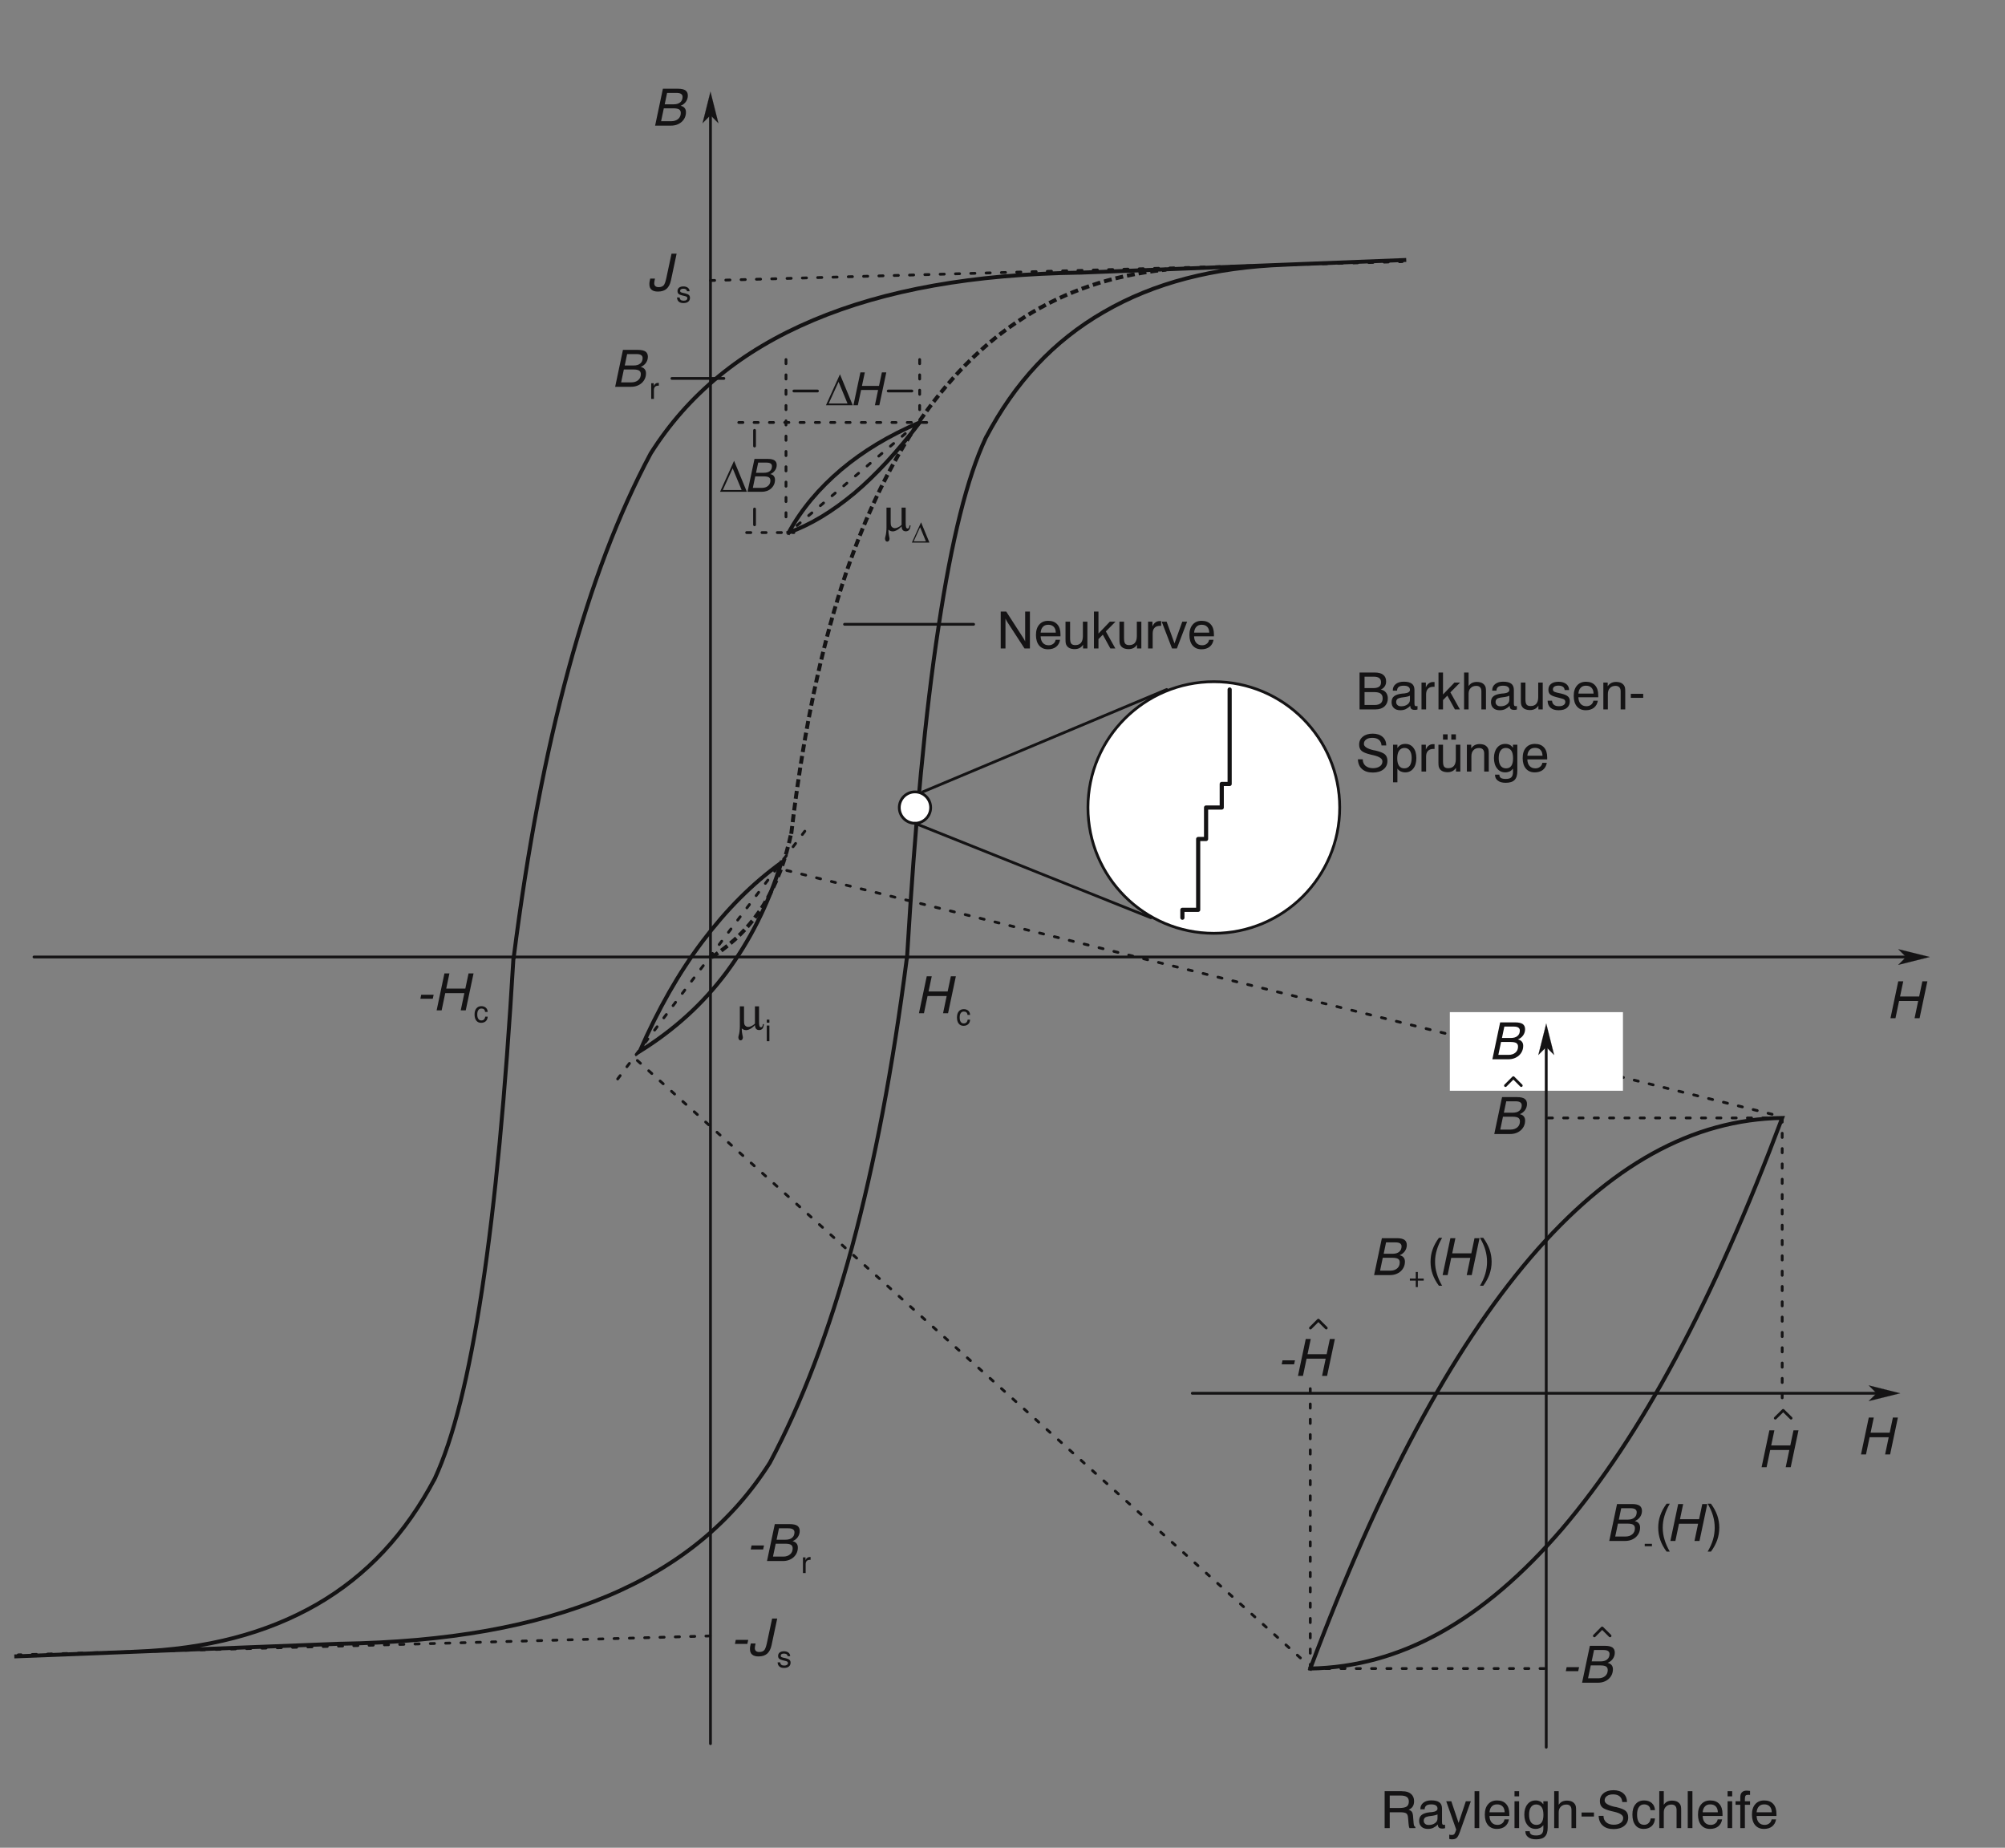 <?xml version="1.0" encoding="UTF-8"?>
<svg xmlns="http://www.w3.org/2000/svg" xmlns:xlink="http://www.w3.org/1999/xlink" width="382" height="352" viewBox="0 0 382 352">
<rect x="0" y="0" width="382" height="352" fill="#808080" stroke="none"/>
<defs>
<g>
<g id="glyph-0-0">
</g>
<g id="glyph-0-1">
<path d="M 1.719 -3.297 L 1.719 -0.844 L 3.672 -0.844 C 4.172 -0.844 4.531 -0.953 4.797 -1.172 C 5.047 -1.375 5.172 -1.703 5.172 -2.109 C 5.172 -2.516 5.047 -2.812 4.781 -3.016 C 4.531 -3.203 4.125 -3.297 3.578 -3.297 Z M 1.719 -6.234 L 1.719 -4.062 L 3.422 -4.062 C 3.906 -4.062 4.281 -4.156 4.516 -4.344 C 4.75 -4.516 4.859 -4.797 4.859 -5.172 C 4.859 -5.531 4.75 -5.797 4.516 -5.969 C 4.297 -6.141 3.953 -6.234 3.484 -6.234 Z M 0.766 -7.031 L 3.625 -7.031 C 4.359 -7.031 4.906 -6.891 5.266 -6.594 C 5.641 -6.312 5.828 -5.891 5.828 -5.328 C 5.828 -4.953 5.734 -4.641 5.562 -4.391 C 5.391 -4.125 5.141 -3.922 4.812 -3.781 C 5.234 -3.703 5.562 -3.516 5.797 -3.219 C 6.031 -2.922 6.156 -2.547 6.156 -2.094 C 6.156 -1.469 5.938 -0.953 5.516 -0.562 C 5.094 -0.188 4.516 0 3.781 0 L 0.766 0 Z M 0.766 -7.031 "/>
</g>
<g id="glyph-0-2">
<path d="M 3.859 -2.609 C 3.609 -2.484 3.188 -2.375 2.625 -2.312 C 2.422 -2.281 2.266 -2.266 2.172 -2.25 C 1.828 -2.188 1.594 -2.094 1.453 -1.969 C 1.312 -1.828 1.234 -1.641 1.234 -1.391 C 1.234 -1.141 1.328 -0.953 1.5 -0.812 C 1.656 -0.656 1.891 -0.594 2.203 -0.594 C 2.672 -0.594 3.078 -0.719 3.391 -0.953 C 3.703 -1.172 3.859 -1.469 3.859 -1.844 Z M 4.719 -3.703 L 4.719 -1.141 C 4.719 -0.922 4.75 -0.781 4.797 -0.719 C 4.859 -0.641 4.938 -0.609 5.078 -0.609 C 5.109 -0.609 5.141 -0.609 5.172 -0.625 C 5.203 -0.625 5.25 -0.641 5.297 -0.641 L 5.297 0.016 C 5.188 0.047 5.094 0.078 5.031 0.078 C 4.938 0.094 4.859 0.094 4.797 0.094 C 4.484 0.094 4.266 0.031 4.125 -0.094 C 3.984 -0.219 3.922 -0.422 3.922 -0.688 C 3.656 -0.406 3.359 -0.203 3.047 -0.047 C 2.734 0.094 2.406 0.156 2.047 0.156 C 1.516 0.156 1.109 0.031 0.812 -0.25 C 0.516 -0.516 0.359 -0.891 0.359 -1.375 C 0.359 -1.875 0.516 -2.25 0.828 -2.5 C 1.156 -2.766 1.672 -2.938 2.406 -3.016 C 2.5 -3.016 2.641 -3.031 2.812 -3.047 C 3.5 -3.125 3.859 -3.344 3.859 -3.719 C 3.859 -3.984 3.75 -4.188 3.547 -4.312 C 3.359 -4.453 3.047 -4.516 2.656 -4.516 C 2.234 -4.516 1.922 -4.438 1.719 -4.281 C 1.516 -4.109 1.406 -3.891 1.406 -3.578 L 0.594 -3.578 L 0.594 -3.625 C 0.594 -4.141 0.781 -4.531 1.156 -4.828 C 1.531 -5.125 2.031 -5.281 2.672 -5.281 C 3.375 -5.281 3.891 -5.156 4.234 -4.891 C 4.562 -4.641 4.719 -4.234 4.719 -3.703 Z M 4.719 -3.703 "/>
</g>
<g id="glyph-0-3">
<path d="M 3.141 -5.219 L 3.141 -4.297 C 3.109 -4.297 3.094 -4.312 3.062 -4.312 C 3.031 -4.312 2.984 -4.312 2.938 -4.312 C 2.484 -4.312 2.125 -4.188 1.891 -3.938 C 1.641 -3.688 1.531 -3.312 1.531 -2.844 L 1.531 0 L 0.656 0 L 0.656 -5.109 L 1.484 -5.109 L 1.484 -4.188 C 1.625 -4.516 1.797 -4.781 2.047 -4.953 C 2.281 -5.141 2.562 -5.219 2.875 -5.219 C 2.906 -5.219 2.953 -5.219 3 -5.219 C 3.047 -5.219 3.094 -5.219 3.141 -5.219 Z M 3.141 -5.219 "/>
</g>
<g id="glyph-0-4">
<path d="M 0.641 -7.031 L 1.5 -7.031 L 1.5 -2.844 L 3.672 -5.109 L 4.75 -5.109 L 2.906 -3.25 L 4.719 0 L 3.766 0 L 2.328 -2.625 L 1.5 -1.781 L 1.5 0 L 0.641 0 Z M 0.641 -7.031 "/>
</g>
<g id="glyph-0-5">
<path d="M 0.641 -7.031 L 1.5 -7.031 L 1.5 -4.438 C 1.656 -4.688 1.875 -4.891 2.125 -5.031 C 2.391 -5.156 2.688 -5.234 3.047 -5.234 C 3.422 -5.234 3.734 -5.172 4 -5.062 C 4.25 -4.938 4.453 -4.766 4.594 -4.547 C 4.672 -4.422 4.734 -4.281 4.766 -4.125 C 4.797 -3.953 4.812 -3.719 4.812 -3.422 L 4.812 0 L 3.938 0 L 3.938 -3.438 C 3.938 -3.781 3.859 -4.047 3.688 -4.219 C 3.531 -4.391 3.281 -4.484 2.969 -4.484 C 2.516 -4.484 2.156 -4.344 1.906 -4.078 C 1.641 -3.828 1.5 -3.469 1.5 -3.016 L 1.5 0 L 0.641 0 Z M 0.641 -7.031 "/>
</g>
<g id="glyph-0-6">
<path d="M 0.625 -5.109 L 1.5 -5.109 L 1.5 -1.984 C 1.5 -1.469 1.562 -1.109 1.719 -0.922 C 1.875 -0.734 2.125 -0.641 2.484 -0.641 C 2.969 -0.641 3.312 -0.781 3.562 -1.062 C 3.812 -1.359 3.938 -1.781 3.938 -2.359 L 3.938 -5.109 L 4.797 -5.109 L 4.797 0 L 3.969 0 L 3.969 -0.719 C 3.812 -0.453 3.594 -0.25 3.328 -0.094 C 3.047 0.047 2.734 0.125 2.391 0.125 C 2.016 0.125 1.703 0.062 1.438 -0.047 C 1.172 -0.172 0.969 -0.344 0.844 -0.562 C 0.766 -0.688 0.703 -0.828 0.672 -1 C 0.641 -1.156 0.625 -1.422 0.625 -1.797 Z M 0.625 -5.109 "/>
</g>
<g id="glyph-0-7">
<path d="M 4.391 -3.688 L 3.547 -3.688 C 3.531 -3.953 3.422 -4.156 3.219 -4.312 C 3.016 -4.453 2.734 -4.531 2.391 -4.531 C 2.031 -4.531 1.766 -4.469 1.578 -4.344 C 1.406 -4.234 1.312 -4.047 1.312 -3.812 C 1.312 -3.656 1.359 -3.531 1.469 -3.438 C 1.578 -3.344 1.797 -3.266 2.125 -3.188 L 2.969 -3 C 3.562 -2.844 3.969 -2.672 4.188 -2.453 C 4.422 -2.25 4.531 -1.953 4.531 -1.562 C 4.531 -1.016 4.344 -0.594 3.984 -0.297 C 3.609 0.016 3.078 0.156 2.391 0.156 C 1.719 0.156 1.219 0 0.859 -0.312 C 0.5 -0.625 0.312 -1.078 0.297 -1.656 L 1.141 -1.656 C 1.172 -1.312 1.297 -1.047 1.516 -0.875 C 1.734 -0.688 2.047 -0.609 2.453 -0.609 C 2.828 -0.609 3.125 -0.672 3.344 -0.828 C 3.562 -0.969 3.672 -1.172 3.672 -1.422 C 3.672 -1.609 3.609 -1.75 3.516 -1.844 C 3.406 -1.938 3.203 -2.031 2.875 -2.109 L 1.906 -2.359 C 1.359 -2.5 0.984 -2.672 0.766 -2.875 C 0.547 -3.078 0.453 -3.375 0.453 -3.75 C 0.453 -4.219 0.609 -4.594 0.953 -4.859 C 1.297 -5.141 1.781 -5.266 2.391 -5.266 C 3 -5.266 3.484 -5.125 3.844 -4.844 C 4.203 -4.562 4.391 -4.172 4.391 -3.703 Z M 4.391 -3.688 "/>
</g>
<g id="glyph-0-8">
<path d="M 5.094 -2.312 L 1.312 -2.312 C 1.328 -1.781 1.469 -1.359 1.734 -1.062 C 2 -0.766 2.359 -0.609 2.844 -0.609 C 3.188 -0.609 3.484 -0.703 3.719 -0.891 C 3.953 -1.062 4.109 -1.312 4.172 -1.656 L 5.016 -1.656 C 4.922 -1.078 4.672 -0.641 4.266 -0.312 C 3.859 0 3.344 0.156 2.719 0.156 C 2 0.156 1.453 -0.078 1.031 -0.562 C 0.625 -1.047 0.422 -1.719 0.422 -2.562 C 0.422 -3.406 0.625 -4.062 1.047 -4.547 C 1.469 -5.031 2.031 -5.266 2.75 -5.266 C 3.5 -5.266 4.078 -5.047 4.484 -4.594 C 4.891 -4.156 5.094 -3.516 5.094 -2.688 C 5.094 -2.594 5.094 -2.516 5.094 -2.453 C 5.094 -2.406 5.094 -2.359 5.094 -2.312 Z M 4.203 -3.016 C 4.188 -3.5 4.062 -3.875 3.812 -4.125 C 3.562 -4.391 3.219 -4.516 2.766 -4.516 C 2.328 -4.516 1.984 -4.391 1.75 -4.125 C 1.5 -3.875 1.359 -3.5 1.312 -3.016 Z M 4.203 -3.016 "/>
</g>
<g id="glyph-0-9">
<path d="M 4.812 -3.078 L 4.812 0 L 3.938 0 L 3.938 -3.438 C 3.938 -3.781 3.859 -4.031 3.688 -4.219 C 3.516 -4.391 3.281 -4.484 2.969 -4.484 C 2.5 -4.484 2.141 -4.344 1.891 -4.062 C 1.625 -3.797 1.5 -3.406 1.5 -2.906 L 1.5 0 L 0.641 0 L 0.641 -5.109 L 1.469 -5.109 L 1.469 -4.406 C 1.656 -4.688 1.875 -4.891 2.141 -5.031 C 2.391 -5.156 2.703 -5.234 3.047 -5.234 C 3.422 -5.234 3.734 -5.172 4 -5.062 C 4.25 -4.938 4.453 -4.766 4.594 -4.547 C 4.672 -4.422 4.734 -4.281 4.766 -4.125 C 4.797 -3.953 4.812 -3.719 4.812 -3.422 Z M 4.812 -3.078 "/>
</g>
<g id="glyph-0-10">
<path d="M 0.453 -2.969 L 2.812 -2.969 L 2.812 -2.203 L 0.453 -2.203 Z M 0.453 -2.969 "/>
</g>
<g id="glyph-0-11">
<path d="M 5.859 -4.969 L 4.953 -4.969 C 4.922 -5.422 4.766 -5.781 4.453 -6.047 C 4.156 -6.297 3.734 -6.422 3.219 -6.422 C 2.719 -6.422 2.312 -6.328 2.031 -6.109 C 1.734 -5.906 1.594 -5.625 1.594 -5.266 C 1.594 -4.75 2.219 -4.344 3.453 -4.062 C 3.609 -4.031 3.734 -4.016 3.812 -4 C 4.719 -3.781 5.328 -3.531 5.625 -3.25 C 5.922 -2.969 6.078 -2.562 6.078 -2.031 C 6.078 -1.359 5.828 -0.812 5.328 -0.422 C 4.828 -0.016 4.156 0.188 3.297 0.188 C 2.422 0.188 1.734 -0.031 1.25 -0.469 C 0.75 -0.891 0.484 -1.516 0.453 -2.328 L 1.375 -2.328 C 1.375 -1.812 1.562 -1.391 1.906 -1.094 C 2.266 -0.797 2.734 -0.641 3.328 -0.641 C 3.875 -0.641 4.312 -0.766 4.641 -1 C 4.969 -1.234 5.125 -1.547 5.125 -1.938 C 5.125 -2.469 4.531 -2.859 3.344 -3.125 C 3.141 -3.172 2.984 -3.203 2.875 -3.234 C 2.031 -3.438 1.453 -3.672 1.141 -3.953 C 0.828 -4.234 0.688 -4.625 0.688 -5.141 C 0.688 -5.766 0.922 -6.266 1.391 -6.641 C 1.859 -7.031 2.484 -7.219 3.281 -7.219 C 4.062 -7.219 4.703 -7.016 5.156 -6.609 C 5.609 -6.219 5.844 -5.672 5.859 -4.969 Z M 5.859 -4.969 "/>
</g>
<g id="glyph-0-12">
<path d="M 1.469 -0.547 L 1.469 2.047 L 0.641 2.047 L 0.641 -5.109 L 1.469 -5.109 L 1.469 -4.484 C 1.656 -4.75 1.875 -4.953 2.109 -5.078 C 2.344 -5.203 2.641 -5.266 2.969 -5.266 C 3.609 -5.266 4.125 -5.031 4.5 -4.547 C 4.891 -4.062 5.078 -3.406 5.078 -2.578 C 5.078 -1.734 4.891 -1.062 4.5 -0.578 C 4.125 -0.094 3.609 0.156 2.969 0.156 C 2.656 0.156 2.359 0.094 2.109 -0.016 C 1.859 -0.141 1.641 -0.312 1.469 -0.547 Z M 2.844 -4.5 C 2.391 -4.5 2.047 -4.328 1.797 -3.984 C 1.562 -3.656 1.438 -3.156 1.438 -2.516 C 1.438 -1.906 1.547 -1.422 1.781 -1.094 C 2.016 -0.766 2.344 -0.609 2.781 -0.609 C 3.234 -0.609 3.578 -0.781 3.828 -1.125 C 4.062 -1.469 4.188 -1.984 4.188 -2.625 C 4.188 -3.203 4.062 -3.656 3.828 -4 C 3.578 -4.328 3.25 -4.5 2.844 -4.5 Z M 2.844 -4.5 "/>
</g>
<g id="glyph-0-13">
<path d="M 0.625 -5.109 L 1.5 -5.109 L 1.5 -1.984 C 1.5 -1.469 1.562 -1.109 1.719 -0.922 C 1.875 -0.734 2.125 -0.641 2.484 -0.641 C 2.969 -0.641 3.312 -0.781 3.562 -1.062 C 3.812 -1.359 3.938 -1.781 3.938 -2.359 L 3.938 -5.109 L 4.797 -5.109 L 4.797 0 L 3.969 0 L 3.969 -0.719 C 3.812 -0.453 3.594 -0.25 3.328 -0.094 C 3.047 0.047 2.734 0.125 2.391 0.125 C 2.016 0.125 1.703 0.062 1.438 -0.047 C 1.172 -0.172 0.969 -0.344 0.844 -0.562 C 0.766 -0.688 0.703 -0.828 0.672 -1 C 0.641 -1.156 0.625 -1.422 0.625 -1.797 Z M 3.078 -7.094 L 3.953 -7.094 L 3.953 -6.078 L 3.078 -6.078 Z M 1.5 -7.094 L 2.375 -7.094 L 2.375 -6.078 L 1.5 -6.078 Z M 1.5 -7.094 "/>
</g>
<g id="glyph-0-14">
<path d="M 4 -4.531 L 4 -5.109 L 4.828 -5.109 L 4.828 -0.109 C 4.828 0.688 4.656 1.266 4.297 1.609 C 3.953 1.969 3.375 2.141 2.609 2.141 C 1.984 2.141 1.484 2.016 1.125 1.734 C 0.766 1.469 0.578 1.109 0.578 0.641 L 0.578 0.594 L 1.406 0.594 L 1.406 0.609 C 1.406 0.891 1.5 1.078 1.703 1.219 C 1.906 1.344 2.219 1.406 2.625 1.406 C 3.109 1.406 3.453 1.312 3.672 1.109 C 3.891 0.906 4 0.562 4 0.078 L 4 -0.547 C 3.812 -0.312 3.594 -0.125 3.359 -0.016 C 3.109 0.094 2.844 0.156 2.531 0.156 C 1.875 0.156 1.359 -0.094 0.969 -0.594 C 0.578 -1.078 0.375 -1.75 0.375 -2.578 C 0.375 -3.391 0.578 -4.047 0.969 -4.531 C 1.359 -5.031 1.891 -5.266 2.547 -5.266 C 2.859 -5.266 3.125 -5.203 3.359 -5.094 C 3.594 -4.984 3.797 -4.797 4 -4.531 Z M 2.625 -4.5 C 2.203 -4.5 1.875 -4.328 1.641 -4 C 1.391 -3.656 1.281 -3.188 1.281 -2.562 C 1.281 -1.922 1.406 -1.438 1.641 -1.109 C 1.875 -0.781 2.234 -0.609 2.688 -0.609 C 3.125 -0.609 3.469 -0.766 3.688 -1.094 C 3.906 -1.406 4.016 -1.891 4.016 -2.516 C 4.016 -3.172 3.906 -3.656 3.672 -4 C 3.422 -4.328 3.078 -4.5 2.625 -4.5 Z M 2.625 -4.5 "/>
</g>
<g id="glyph-0-15">
<path d="M 0.75 -7.031 L 1.797 -7.031 L 5.094 -1.922 C 5.172 -1.797 5.234 -1.688 5.281 -1.594 C 5.328 -1.5 5.375 -1.406 5.406 -1.328 L 5.406 -7.031 L 6.312 -7.031 L 6.312 0 L 5.281 0 L 1.922 -5.172 C 1.875 -5.25 1.828 -5.328 1.797 -5.406 C 1.75 -5.5 1.703 -5.594 1.656 -5.703 L 1.656 0 L 0.75 0 Z M 0.75 -7.031 "/>
</g>
<g id="glyph-0-16">
<path d="M 0.016 -5.109 L 0.953 -5.109 L 2.453 -0.969 L 3.938 -5.109 L 4.859 -5.109 L 2.906 0 L 1.984 0 Z M 0.016 -5.109 "/>
</g>
<g id="glyph-0-17">
<path d="M 2.547 -7.094 L 3.156 -7.094 C 2.703 -6.312 2.375 -5.562 2.156 -4.812 C 1.922 -4.062 1.812 -3.297 1.812 -2.531 C 1.812 -1.766 1.922 -1 2.156 -0.25 C 2.375 0.5 2.703 1.25 3.156 2.031 L 2.547 2.031 C 2 1.297 1.594 0.547 1.344 -0.188 C 1.078 -0.922 0.953 -1.703 0.953 -2.531 C 0.953 -3.359 1.078 -4.141 1.344 -4.875 C 1.594 -5.609 2 -6.359 2.547 -7.094 Z M 2.547 -7.094 "/>
</g>
<g id="glyph-0-18">
<path d="M 0.094 2.031 C 0.547 1.25 0.891 0.5 1.109 -0.25 C 1.328 -1 1.438 -1.766 1.438 -2.531 C 1.438 -3.297 1.328 -4.062 1.109 -4.812 C 0.891 -5.562 0.547 -6.312 0.094 -7.094 L 0.719 -7.094 C 1.266 -6.359 1.656 -5.609 1.922 -4.875 C 2.172 -4.141 2.312 -3.359 2.312 -2.531 C 2.312 -1.703 2.172 -0.922 1.922 -0.188 C 1.656 0.547 1.266 1.297 0.719 2.031 Z M 0.094 2.031 "/>
</g>
<g id="glyph-0-19">
<path d="M 1.797 -6.203 L 1.797 -3.828 L 3.625 -3.828 C 4.281 -3.828 4.75 -3.922 5.031 -4.109 C 5.297 -4.297 5.438 -4.625 5.438 -5.062 C 5.438 -5.453 5.312 -5.75 5.062 -5.922 C 4.797 -6.109 4.391 -6.203 3.828 -6.203 Z M 0.828 -7.031 L 3.797 -7.031 C 3.891 -7.031 3.984 -7.031 4.078 -7.031 C 4.172 -7.016 4.219 -7.016 4.234 -7.016 C 4.922 -7.016 5.453 -6.859 5.844 -6.516 C 6.234 -6.188 6.438 -5.719 6.438 -5.141 C 6.438 -4.734 6.359 -4.391 6.188 -4.125 C 6.016 -3.859 5.75 -3.641 5.391 -3.484 C 5.688 -3.406 5.891 -3.266 6.016 -3.094 C 6.141 -2.922 6.219 -2.625 6.25 -2.172 L 6.344 -1.016 C 6.359 -0.781 6.391 -0.594 6.438 -0.469 C 6.5 -0.344 6.578 -0.266 6.688 -0.203 L 6.688 0 L 5.562 0 C 5.469 -0.156 5.406 -0.469 5.375 -0.938 L 5.375 -0.969 L 5.297 -1.891 C 5.266 -2.359 5.156 -2.672 4.953 -2.797 C 4.766 -2.938 4.359 -3.016 3.734 -3.016 L 1.797 -3.016 L 1.797 0 L 0.828 0 Z M 0.828 -7.031 "/>
</g>
<g id="glyph-0-20">
<path d="M 0.094 -5.109 L 1.062 -5.109 L 2.453 -0.984 L 3.828 -5.109 L 4.781 -5.109 L 2.672 0.797 C 2.469 1.359 2.266 1.719 2.062 1.891 C 1.859 2.062 1.562 2.141 1.172 2.141 C 1.094 2.141 1 2.141 0.922 2.125 C 0.844 2.109 0.766 2.094 0.672 2.062 L 0.672 1.234 C 0.75 1.266 0.828 1.297 0.906 1.297 C 0.984 1.312 1.062 1.312 1.172 1.312 C 1.328 1.312 1.453 1.281 1.547 1.219 C 1.641 1.156 1.719 1.047 1.781 0.891 L 2 0.297 Z M 0.094 -5.109 "/>
</g>
<g id="glyph-0-21">
<path d="M 0.641 -7.031 L 1.531 -7.031 L 1.531 0 L 0.641 0 Z M 0.641 -7.031 "/>
</g>
<g id="glyph-0-22">
<path d="M 0.656 -5.109 L 1.531 -5.109 L 1.531 0 L 0.656 0 Z M 0.656 -7.031 L 1.531 -7.031 L 1.531 -6.047 L 0.656 -6.047 Z M 0.656 -7.031 "/>
</g>
<g id="glyph-0-23">
<path d="M 4.672 -3.422 L 3.812 -3.422 C 3.797 -3.766 3.672 -4.031 3.469 -4.219 C 3.25 -4.406 2.969 -4.516 2.609 -4.516 C 2.172 -4.516 1.844 -4.344 1.609 -4 C 1.375 -3.672 1.266 -3.188 1.266 -2.578 C 1.266 -1.938 1.375 -1.453 1.594 -1.125 C 1.828 -0.781 2.156 -0.625 2.609 -0.625 C 2.953 -0.625 3.234 -0.734 3.453 -0.953 C 3.672 -1.156 3.797 -1.453 3.859 -1.844 L 4.672 -1.844 C 4.641 -1.219 4.422 -0.719 4.047 -0.375 C 3.656 -0.016 3.156 0.156 2.516 0.156 C 1.844 0.156 1.312 -0.078 0.938 -0.562 C 0.562 -1.047 0.375 -1.719 0.375 -2.578 C 0.375 -3.406 0.562 -4.062 0.969 -4.547 C 1.359 -5.031 1.906 -5.266 2.609 -5.266 C 3.219 -5.266 3.703 -5.094 4.078 -4.766 C 4.453 -4.422 4.641 -3.969 4.672 -3.422 Z M 4.672 -3.422 "/>
</g>
<g id="glyph-0-24">
<path d="M 2.766 -7.078 L 2.766 -6.312 L 2.672 -6.328 C 2.672 -6.328 2.656 -6.328 2.641 -6.328 C 2.562 -6.344 2.484 -6.344 2.406 -6.344 C 2.172 -6.344 2.016 -6.297 1.922 -6.188 C 1.828 -6.062 1.781 -5.859 1.781 -5.547 L 1.781 -5.109 L 2.766 -5.109 L 2.766 -4.438 L 1.781 -4.438 L 1.781 0 L 0.906 0 L 0.906 -4.438 L 0 -4.438 L 0 -5.109 L 0.906 -5.109 L 0.906 -5.875 C 0.906 -6.297 1 -6.609 1.219 -6.812 C 1.422 -7.031 1.719 -7.141 2.125 -7.141 C 2.25 -7.141 2.438 -7.125 2.688 -7.094 C 2.719 -7.078 2.75 -7.078 2.766 -7.078 Z M 2.766 -7.078 "/>
</g>
<g id="glyph-1-0">
</g>
<g id="glyph-1-1">
<path d="M 5.219 0 L 0.109 0 L 2.781 -5.906 Z M 4.219 -0.344 L 2.516 -4.469 L 0.641 -0.344 Z M 4.219 -0.344 "/>
</g>
<g id="glyph-2-0">
</g>
<g id="glyph-2-1">
<path d="M 1.484 -2.938 L 1.031 -0.75 L 2.766 -0.75 C 3.266 -0.75 3.656 -0.891 3.938 -1.141 C 4.234 -1.391 4.375 -1.734 4.375 -2.156 C 4.375 -2.438 4.281 -2.625 4.094 -2.75 C 3.891 -2.875 3.578 -2.938 3.141 -2.938 Z M 2.047 -5.562 L 1.641 -3.625 L 3.141 -3.625 C 3.641 -3.625 4.016 -3.734 4.281 -3.953 C 4.547 -4.172 4.672 -4.484 4.672 -4.891 C 4.672 -5.109 4.578 -5.281 4.422 -5.391 C 4.25 -5.5 3.984 -5.562 3.625 -5.562 Z M 1.344 -6.266 L 3.891 -6.266 C 4.469 -6.266 4.891 -6.172 5.156 -5.984 C 5.438 -5.797 5.578 -5.5 5.578 -5.109 C 5.578 -4.719 5.469 -4.375 5.234 -4.062 C 5.016 -3.75 4.719 -3.516 4.344 -3.375 C 4.625 -3.328 4.859 -3.203 5.016 -3.016 C 5.172 -2.812 5.25 -2.578 5.25 -2.297 C 5.25 -1.641 5.016 -1.109 4.531 -0.656 C 4.062 -0.219 3.438 0 2.703 0 L 0.016 0 Z M 1.344 -6.266 "/>
</g>
<g id="glyph-2-2">
<path d="M 1.344 -6.266 L 2.188 -6.266 L 1.641 -3.688 L 4.891 -3.688 L 5.438 -6.266 L 6.281 -6.266 L 4.953 0 L 4.109 0 L 4.719 -2.922 L 1.484 -2.922 L 0.859 0 L 0.016 0 Z M 1.344 -6.266 "/>
</g>
<g id="glyph-3-0">
</g>
<g id="glyph-3-1">
<path d="M 4 -7.031 L 4.969 -7.031 L 3.891 -1.953 C 3.734 -1.219 3.453 -0.688 3.047 -0.328 C 2.641 0.016 2.094 0.188 1.406 0.188 C 0.875 0.188 0.469 0.078 0.188 -0.172 C -0.094 -0.406 -0.219 -0.75 -0.219 -1.219 C -0.219 -1.344 -0.219 -1.5 -0.188 -1.672 C -0.156 -1.844 -0.125 -2.047 -0.062 -2.281 L 0.844 -2.281 C 0.797 -2.062 0.766 -1.875 0.734 -1.734 C 0.719 -1.594 0.703 -1.484 0.703 -1.391 C 0.703 -1.156 0.781 -0.969 0.922 -0.844 C 1.062 -0.719 1.281 -0.656 1.547 -0.656 C 1.953 -0.656 2.25 -0.766 2.469 -0.969 C 2.672 -1.172 2.844 -1.641 3 -2.344 Z M 4 -7.031 "/>
</g>
<g id="glyph-3-2">
<path d="M 1.672 -3.297 L 1.156 -0.844 L 3.109 -0.844 C 3.656 -0.844 4.094 -1 4.422 -1.281 C 4.75 -1.562 4.906 -1.953 4.906 -2.422 C 4.906 -2.734 4.797 -2.953 4.578 -3.094 C 4.375 -3.219 4.016 -3.297 3.531 -3.297 Z M 2.297 -6.234 L 1.844 -4.062 L 3.531 -4.062 C 4.078 -4.062 4.516 -4.188 4.797 -4.438 C 5.094 -4.672 5.25 -5.031 5.25 -5.484 C 5.25 -5.734 5.141 -5.922 4.953 -6.047 C 4.766 -6.172 4.469 -6.234 4.062 -6.234 Z M 1.5 -7.031 L 4.375 -7.031 C 5.016 -7.031 5.484 -6.922 5.797 -6.719 C 6.094 -6.5 6.25 -6.172 6.25 -5.734 C 6.25 -5.297 6.125 -4.906 5.875 -4.547 C 5.625 -4.203 5.297 -3.953 4.875 -3.781 C 5.188 -3.719 5.438 -3.594 5.625 -3.375 C 5.812 -3.156 5.891 -2.891 5.891 -2.578 C 5.891 -1.844 5.625 -1.234 5.094 -0.734 C 4.547 -0.25 3.859 0 3.031 0 L 0.016 0 Z M 1.5 -7.031 "/>
</g>
<g id="glyph-3-3">
<path d="M 0.328 -2.969 L 2.703 -2.969 L 2.531 -2.203 L 0.172 -2.203 Z M 0.328 -2.969 "/>
</g>
<g id="glyph-3-4">
<path d="M 1.5 -7.031 L 2.453 -7.031 L 1.844 -4.141 L 5.484 -4.141 L 6.094 -7.031 L 7.047 -7.031 L 5.562 0 L 4.609 0 L 5.297 -3.281 L 1.656 -3.281 L 0.969 0 L 0.016 0 Z M 1.5 -7.031 "/>
</g>
<g id="glyph-4-0">
</g>
<g id="glyph-4-1">
<path d="M 2.562 -2.156 L 2.062 -2.156 C 2.062 -2.312 2 -2.422 1.875 -2.516 C 1.75 -2.594 1.594 -2.641 1.391 -2.641 C 1.188 -2.641 1.031 -2.609 0.922 -2.531 C 0.812 -2.469 0.766 -2.359 0.766 -2.219 C 0.766 -2.125 0.797 -2.062 0.859 -2 C 0.922 -1.953 1.047 -1.906 1.234 -1.859 L 1.734 -1.75 C 2.078 -1.656 2.312 -1.562 2.438 -1.438 C 2.578 -1.312 2.641 -1.141 2.641 -0.906 C 2.641 -0.594 2.531 -0.344 2.312 -0.172 C 2.109 0 1.797 0.094 1.391 0.094 C 1 0.094 0.703 0 0.5 -0.188 C 0.297 -0.359 0.188 -0.625 0.172 -0.969 L 0.672 -0.969 C 0.688 -0.766 0.75 -0.609 0.891 -0.5 C 1.016 -0.406 1.188 -0.359 1.438 -0.359 C 1.656 -0.359 1.812 -0.391 1.953 -0.484 C 2.078 -0.562 2.141 -0.688 2.141 -0.828 C 2.141 -0.938 2.109 -1.016 2.047 -1.078 C 1.984 -1.141 1.859 -1.188 1.672 -1.234 L 1.109 -1.375 C 0.797 -1.453 0.578 -1.547 0.453 -1.672 C 0.328 -1.797 0.266 -1.969 0.266 -2.188 C 0.266 -2.469 0.359 -2.672 0.562 -2.844 C 0.766 -3 1.031 -3.078 1.391 -3.078 C 1.75 -3.078 2.031 -2.984 2.234 -2.828 C 2.453 -2.656 2.562 -2.438 2.562 -2.156 Z M 2.562 -2.156 "/>
</g>
<g id="glyph-4-2">
<path d="M 1.828 -3.047 L 1.828 -2.516 C 1.812 -2.516 1.797 -2.516 1.781 -2.516 C 1.766 -2.516 1.75 -2.516 1.703 -2.516 C 1.438 -2.516 1.234 -2.438 1.094 -2.297 C 0.953 -2.141 0.891 -1.938 0.891 -1.656 L 0.891 0 L 0.375 0 L 0.375 -2.984 L 0.859 -2.984 L 0.859 -2.438 C 0.938 -2.641 1.047 -2.781 1.188 -2.891 C 1.328 -3 1.484 -3.047 1.672 -3.047 C 1.703 -3.047 1.719 -3.047 1.75 -3.047 C 1.781 -3.047 1.797 -3.047 1.828 -3.047 Z M 1.828 -3.047 "/>
</g>
<g id="glyph-4-3">
<path d="M 2.719 -1.984 L 2.219 -1.984 C 2.219 -2.188 2.141 -2.344 2.016 -2.469 C 1.906 -2.578 1.734 -2.625 1.516 -2.625 C 1.266 -2.625 1.078 -2.531 0.938 -2.328 C 0.797 -2.141 0.734 -1.859 0.734 -1.5 C 0.734 -1.125 0.797 -0.844 0.938 -0.656 C 1.062 -0.453 1.266 -0.359 1.516 -0.359 C 1.719 -0.359 1.875 -0.422 2.016 -0.547 C 2.141 -0.672 2.219 -0.844 2.25 -1.078 L 2.719 -1.078 C 2.703 -0.703 2.578 -0.422 2.359 -0.219 C 2.141 -0.016 1.844 0.094 1.469 0.094 C 1.078 0.094 0.766 -0.047 0.547 -0.328 C 0.328 -0.609 0.219 -1 0.219 -1.5 C 0.219 -1.984 0.328 -2.375 0.562 -2.656 C 0.797 -2.938 1.109 -3.078 1.516 -3.078 C 1.875 -3.078 2.156 -2.969 2.375 -2.781 C 2.594 -2.578 2.703 -2.312 2.719 -1.984 Z M 2.719 -1.984 "/>
</g>
<g id="glyph-4-4">
<path d="M 0.391 -2.984 L 0.891 -2.984 L 0.891 0 L 0.391 0 Z M 0.391 -4.109 L 0.891 -4.109 L 0.891 -3.531 L 0.391 -3.531 Z M 0.391 -4.109 "/>
</g>
<g id="glyph-4-5">
<path d="M 1.469 -2.875 L 1.859 -2.875 L 1.859 -1.625 L 2.984 -1.625 L 2.984 -1.234 L 1.859 -1.234 L 1.859 0 L 1.469 0 L 1.469 -1.234 L 0.344 -1.234 L 0.344 -1.625 L 1.469 -1.625 Z M 1.469 -2.875 "/>
</g>
<g id="glyph-4-6">
<path d="M 0.266 -1.734 L 1.641 -1.734 L 1.641 -1.281 L 0.266 -1.281 Z M 0.266 -1.734 "/>
</g>
<g id="glyph-5-0">
</g>
<g id="glyph-5-1">
<path d="M 4.531 -4.375 L 4.531 -1.5 C 4.531 -1.109 4.547 -0.844 4.594 -0.688 C 4.625 -0.578 4.656 -0.5 4.719 -0.453 C 4.781 -0.406 4.828 -0.391 4.906 -0.391 C 4.984 -0.391 5.047 -0.422 5.125 -0.5 C 5.188 -0.578 5.234 -0.734 5.266 -0.984 L 5.469 -0.984 C 5.406 -0.547 5.312 -0.266 5.156 -0.094 C 5 0.062 4.797 0.141 4.562 0.141 C 4.328 0.141 4.141 0.078 4 -0.062 C 3.859 -0.203 3.766 -0.453 3.75 -0.812 C 3.422 -0.453 3.109 -0.203 2.812 -0.062 C 2.531 0.094 2.266 0.156 2.062 0.156 C 1.922 0.156 1.781 0.125 1.641 0.078 C 1.5 0.016 1.375 -0.062 1.234 -0.172 C 1.234 0.281 1.281 0.688 1.359 1.031 C 1.422 1.281 1.453 1.453 1.453 1.547 C 1.453 1.719 1.406 1.859 1.312 1.953 C 1.234 2.062 1.125 2.109 1.016 2.109 C 0.906 2.109 0.812 2.062 0.734 1.984 C 0.641 1.859 0.594 1.703 0.594 1.531 C 0.594 1.438 0.609 1.328 0.656 1.188 C 0.734 0.891 0.797 0.625 0.812 0.406 C 0.859 0.031 0.875 -0.297 0.875 -0.562 L 0.875 -4.375 L 1.672 -4.375 L 1.672 -1.625 C 1.672 -1.297 1.703 -1.062 1.75 -0.922 C 1.812 -0.781 1.906 -0.656 2.047 -0.578 C 2.188 -0.484 2.328 -0.453 2.469 -0.453 C 2.625 -0.453 2.828 -0.5 3.062 -0.609 C 3.281 -0.703 3.516 -0.859 3.75 -1.078 L 3.75 -4.375 Z M 4.531 -4.375 "/>
</g>
<g id="glyph-6-0">
</g>
<g id="glyph-6-1">
<path d="M 3.422 0 L 0.078 0 L 1.828 -3.859 Z M 2.75 -0.234 L 1.641 -2.922 L 0.422 -0.234 Z M 2.75 -0.234 "/>
</g>
</g>
</defs>
<path fill="none" stroke-width="0.749" stroke-linecap="square" stroke-linejoin="miter" stroke="rgb(7.843%, 7.451%, 7.843%)" stroke-opacity="1" stroke-dasharray="0.749 1.499" stroke-miterlimit="10" d="M 205.797 437.52 C 209.812 471.398 217.504 496.637 229.457 514.699 C 241.445 532.648 256.922 542.469 276.828 544.602 " transform="matrix(1, 0, 0, -1, -55, 596)"/>
<path fill="none" stroke-width="0.529" stroke-linecap="round" stroke-linejoin="round" stroke="rgb(7.843%, 7.451%, 7.843%)" stroke-opacity="1" stroke-miterlimit="10" d="M 190.363 574.047 L 190.363 263.824 M 61.473 413.691 L 418.148 413.691 " transform="matrix(1, 0, 0, -1, -55, 596)"/>
<path fill="none" stroke-width="0.529" stroke-linecap="round" stroke-linejoin="round" stroke="rgb(7.843%, 7.451%, 7.843%)" stroke-opacity="1" stroke-dasharray="0.796 2.122" stroke-miterlimit="10" d="M 190.363 542.562 L 322.164 546.16 " transform="matrix(1, 0, 0, -1, -55, 596)"/>
<path fill="none" stroke-width="0.749" stroke-linecap="square" stroke-linejoin="miter" stroke="rgb(7.843%, 7.451%, 7.843%)" stroke-opacity="1" stroke-miterlimit="10" d="M 260.805 544.066 C 240.398 543.762 223.727 540.812 209.965 535.008 C 196.227 529.223 186.062 520.848 178.961 509.598 C 172.832 498.121 167.695 484.629 163.316 468.523 C 158.938 452.367 155.531 434.457 152.887 413.691 M 242.816 512.586 C 248.355 523.133 255.703 531.031 265.297 536.566 C 274.887 542.125 286.156 545.059 299.766 545.57 M 227.82 413.691 C 229.359 439.367 231.266 459.98 233.816 476.633 C 236.328 493.25 239.258 505.012 242.816 512.586 M 260.957 544.066 L 322.547 546.465 " transform="matrix(1, 0, 0, -1, -55, 596)"/>
<path fill="none" stroke-width="0.529" stroke-linecap="round" stroke-linejoin="round" stroke="rgb(7.843%, 7.451%, 7.843%)" stroke-opacity="1" stroke-dasharray="0.796 2.122" stroke-miterlimit="10" d="M 190.285 284.344 L 58.48 280.746 " transform="matrix(1, 0, 0, -1, -55, 596)"/>
<path fill="none" stroke-width="0.749" stroke-linecap="square" stroke-linejoin="miter" stroke="rgb(7.843%, 7.451%, 7.843%)" stroke-opacity="1" stroke-miterlimit="10" d="M 119.844 282.859 C 140.23 283.18 156.902 286.133 170.684 291.918 C 184.426 297.703 194.531 306.098 201.668 317.328 C 207.797 328.844 212.918 342.277 217.312 358.383 C 221.672 374.539 225.078 392.508 227.742 413.234 M 137.832 314.32 C 132.273 303.793 124.926 295.879 115.352 290.34 C 105.742 284.836 94.473 281.867 80.883 281.355 M 152.809 413.234 C 151.289 387.578 149.363 366.965 146.836 350.293 C 144.301 333.676 141.371 321.953 137.832 314.32 M 119.691 282.859 L 58.102 280.461 " transform="matrix(1, 0, 0, -1, -55, 596)"/>
<path fill-rule="evenodd" fill="rgb(7.843%, 7.451%, 7.843%)" fill-opacity="1" stroke-width="0.019" stroke-linecap="square" stroke-linejoin="miter" stroke="rgb(7.843%, 7.451%, 7.843%)" stroke-opacity="1" stroke-miterlimit="10" d="M 190.363 578.535 L 188.859 572.539 L 190.363 574.047 L 191.867 572.539 Z M 190.363 578.535 " transform="matrix(1, 0, 0, -1, -55, 596)"/>
<path fill-rule="evenodd" fill="rgb(100%, 100%, 100%)" fill-opacity="1" stroke-width="0.529" stroke-linecap="round" stroke-linejoin="round" stroke="rgb(7.843%, 7.451%, 7.843%)" stroke-opacity="1" stroke-miterlimit="10" d="M 229.324 445.141 C 230.973 445.141 232.312 443.805 232.312 442.152 C 232.312 440.504 230.973 439.164 229.324 439.164 C 227.676 439.164 226.336 440.504 226.336 442.152 C 226.336 443.805 227.676 445.141 229.324 445.141 " transform="matrix(1, 0, 0, -1, -55, 596)"/>
<path fill-rule="evenodd" fill="rgb(100%, 100%, 100%)" fill-opacity="1" stroke-width="0.529" stroke-linecap="round" stroke-linejoin="round" stroke="rgb(7.843%, 7.451%, 7.843%)" stroke-opacity="1" stroke-miterlimit="10" d="M 286.266 466.133 C 299.504 466.133 310.246 455.395 310.246 442.168 C 310.246 428.941 299.504 418.203 286.266 418.203 C 273.027 418.203 262.281 428.941 262.281 442.168 C 262.281 455.395 273.027 466.133 286.266 466.133 " transform="matrix(1, 0, 0, -1, -55, 596)"/>
<path fill="none" stroke-width="0.529" stroke-linecap="round" stroke-linejoin="round" stroke="rgb(7.843%, 7.451%, 7.843%)" stroke-opacity="1" stroke-miterlimit="10" d="M 230.828 445.152 L 277.285 464.645 M 229.324 439.156 L 274.277 421.172 " transform="matrix(1, 0, 0, -1, -55, 596)"/>
<path fill="none" stroke-width="0.793" stroke-linecap="round" stroke-linejoin="round" stroke="rgb(7.843%, 7.451%, 7.843%)" stroke-opacity="1" stroke-miterlimit="10" d="M 289.277 464.645 L 289.277 446.656 L 287.773 446.656 L 287.773 442.164 L 284.785 442.164 L 284.785 436.168 L 283.281 436.168 L 283.281 422.676 L 280.273 422.676 L 280.273 421.172 " transform="matrix(1, 0, 0, -1, -55, 596)"/>
<g fill="rgb(7.843%, 7.451%, 7.843%)" fill-opacity="1">
<use xlink:href="#glyph-0-1" x="258.259" y="135.145"/>
</g>
<g fill="rgb(7.843%, 7.451%, 7.843%)" fill-opacity="1">
<use xlink:href="#glyph-0-2" x="264.769" y="135.145"/>
</g>
<g fill="rgb(7.843%, 7.451%, 7.843%)" fill-opacity="1">
<use xlink:href="#glyph-0-3" x="270.174" y="135.145"/>
</g>
<g fill="rgb(7.843%, 7.451%, 7.843%)" fill-opacity="1">
<use xlink:href="#glyph-0-4" x="273.428" y="135.145"/>
</g>
<g fill="rgb(7.843%, 7.451%, 7.843%)" fill-opacity="1">
<use xlink:href="#glyph-0-5" x="278.301" y="135.145"/>
</g>
<g fill="rgb(7.843%, 7.451%, 7.843%)" fill-opacity="1">
<use xlink:href="#glyph-0-2" x="283.707" y="135.145"/>
</g>
<g fill="rgb(7.843%, 7.451%, 7.843%)" fill-opacity="1">
<use xlink:href="#glyph-0-6" x="289.131" y="135.145"/>
</g>
<g fill="rgb(7.843%, 7.451%, 7.843%)" fill-opacity="1">
<use xlink:href="#glyph-0-7" x="294.556" y="135.145"/>
</g>
<g fill="rgb(7.843%, 7.451%, 7.843%)" fill-opacity="1">
<use xlink:href="#glyph-0-8" x="299.409" y="135.145"/>
</g>
<g fill="rgb(7.843%, 7.451%, 7.843%)" fill-opacity="1">
<use xlink:href="#glyph-0-9" x="304.834" y="135.145"/>
</g>
<g fill="rgb(7.843%, 7.451%, 7.843%)" fill-opacity="1">
<use xlink:href="#glyph-0-10" x="310.259" y="135.145"/>
</g>
<g fill="rgb(7.843%, 7.451%, 7.843%)" fill-opacity="1">
<use xlink:href="#glyph-0-11" x="258.26" y="146.983"/>
</g>
<g fill="rgb(7.843%, 7.451%, 7.843%)" fill-opacity="1">
<use xlink:href="#glyph-0-12" x="264.77" y="146.983"/>
</g>
<g fill="rgb(7.843%, 7.451%, 7.843%)" fill-opacity="1">
<use xlink:href="#glyph-0-3" x="270.175" y="146.983"/>
</g>
<g fill="rgb(7.843%, 7.451%, 7.843%)" fill-opacity="1">
<use xlink:href="#glyph-0-13" x="273.43" y="146.983"/>
</g>
<g fill="rgb(7.843%, 7.451%, 7.843%)" fill-opacity="1">
<use xlink:href="#glyph-0-9" x="278.835" y="146.983"/>
</g>
<g fill="rgb(7.843%, 7.451%, 7.843%)" fill-opacity="1">
<use xlink:href="#glyph-0-14" x="284.259" y="146.983"/>
</g>
<g fill="rgb(7.843%, 7.451%, 7.843%)" fill-opacity="1">
<use xlink:href="#glyph-0-8" x="289.684" y="146.983"/>
</g>
<path fill="none" stroke-width="0.529" stroke-linecap="round" stroke-linejoin="round" stroke="rgb(7.843%, 7.451%, 7.843%)" stroke-opacity="1" stroke-dasharray="0.796 2.122" stroke-miterlimit="10" d="M 229.703 515.289 L 205.418 494.676 " transform="matrix(1, 0, 0, -1, -55, 596)"/>
<path fill="none" stroke-width="0.749" stroke-linecap="square" stroke-linejoin="miter" stroke="rgb(7.843%, 7.451%, 7.843%)" stroke-opacity="1" stroke-miterlimit="10" d="M 205.266 494.543 C 207.758 499.094 211.09 502.992 215.258 506.535 C 219.445 510.055 224.336 513.023 230.219 515.52 M 205.266 494.543 C 209.453 496.047 213.547 498.539 217.75 502.023 C 221.957 505.582 225.992 509.98 230.219 515.52 " transform="matrix(1, 0, 0, -1, -55, 596)"/>
<path fill="none" stroke-width="0.529" stroke-linecap="round" stroke-linejoin="round" stroke="rgb(7.843%, 7.451%, 7.843%)" stroke-opacity="1" stroke-dasharray="0.796 2.122" stroke-miterlimit="10" d="M 197.254 494.543 L 206.254 494.543 M 195.75 515.52 L 231.723 515.52 " transform="matrix(1, 0, 0, -1, -55, 596)"/>
<g fill="rgb(7.843%, 7.451%, 7.843%)" fill-opacity="1">
<use xlink:href="#glyph-1-1" x="137.076" y="93.691"/>
</g>
<g fill="rgb(7.843%, 7.451%, 7.843%)" fill-opacity="1">
<use xlink:href="#glyph-2-1" x="142.405" y="93.691"/>
</g>
<g fill="rgb(7.843%, 7.451%, 7.843%)" fill-opacity="1">
<use xlink:href="#glyph-1-1" x="157.251" y="77.209"/>
</g>
<g fill="rgb(7.843%, 7.451%, 7.843%)" fill-opacity="1">
<use xlink:href="#glyph-2-2" x="162.581" y="77.209"/>
</g>
<path fill="none" stroke-width="0.529" stroke-linecap="round" stroke-linejoin="round" stroke="rgb(7.843%, 7.451%, 7.843%)" stroke-opacity="1" stroke-dasharray="0.796 2.122" stroke-miterlimit="10" d="M 230.219 527.508 L 230.219 515.52 M 204.75 527.508 L 204.75 496.027 " transform="matrix(1, 0, 0, -1, -55, 596)"/>
<path fill="none" stroke-width="0.529" stroke-linecap="round" stroke-linejoin="round" stroke="rgb(7.843%, 7.451%, 7.843%)" stroke-opacity="1" stroke-miterlimit="10" d="M 206.254 521.512 L 210.746 521.512 M 224.223 521.512 L 228.734 521.512 M 198.758 514.016 L 198.758 511.027 M 198.758 499.035 L 198.758 496.027 " transform="matrix(1, 0, 0, -1, -55, 596)"/>
<g fill="rgb(7.843%, 7.451%, 7.843%)" fill-opacity="1">
<use xlink:href="#glyph-0-15" x="189.911" y="123.535"/>
</g>
<g fill="rgb(7.843%, 7.451%, 7.843%)" fill-opacity="1">
<use xlink:href="#glyph-0-8" x="196.953" y="123.535"/>
</g>
<g fill="rgb(7.843%, 7.451%, 7.843%)" fill-opacity="1">
<use xlink:href="#glyph-0-6" x="202.378" y="123.535"/>
</g>
<g fill="rgb(7.843%, 7.451%, 7.843%)" fill-opacity="1">
<use xlink:href="#glyph-0-4" x="207.783" y="123.535"/>
</g>
<g fill="rgb(7.843%, 7.451%, 7.843%)" fill-opacity="1">
<use xlink:href="#glyph-0-6" x="212.656" y="123.535"/>
</g>
<g fill="rgb(7.843%, 7.451%, 7.843%)" fill-opacity="1">
<use xlink:href="#glyph-0-3" x="218.081" y="123.535"/>
</g>
<g fill="rgb(7.843%, 7.451%, 7.843%)" fill-opacity="1">
<use xlink:href="#glyph-0-16" x="221.316" y="123.535"/>
</g>
<g fill="rgb(7.843%, 7.451%, 7.843%)" fill-opacity="1">
<use xlink:href="#glyph-0-8" x="226.189" y="123.535"/>
</g>
<path fill="none" stroke-width="0.529" stroke-linecap="round" stroke-linejoin="round" stroke="rgb(7.843%, 7.451%, 7.843%)" stroke-opacity="1" stroke-miterlimit="10" d="M 215.906 477.07 L 240.496 477.07 " transform="matrix(1, 0, 0, -1, -55, 596)"/>
<g fill="rgb(7.843%, 7.451%, 7.843%)" fill-opacity="1">
<use xlink:href="#glyph-3-1" x="123.943" y="55.358"/>
</g>
<g fill="rgb(7.843%, 7.451%, 7.843%)" fill-opacity="1">
<use xlink:href="#glyph-4-1" x="128.815" y="57.642"/>
</g>
<g fill="rgb(7.843%, 7.451%, 7.843%)" fill-opacity="1">
<use xlink:href="#glyph-3-2" x="117.186" y="73.687"/>
</g>
<g fill="rgb(7.843%, 7.451%, 7.843%)" fill-opacity="1">
<use xlink:href="#glyph-4-2" x="123.695" y="75.99"/>
</g>
<path fill="none" stroke-width="0.529" stroke-linecap="round" stroke-linejoin="round" stroke="rgb(7.843%, 7.451%, 7.843%)" stroke-opacity="1" stroke-miterlimit="10" d="M 183.016 523.91 L 192.914 523.91 " transform="matrix(1, 0, 0, -1, -55, 596)"/>
<g fill="rgb(7.843%, 7.451%, 7.843%)" fill-opacity="1">
<use xlink:href="#glyph-3-3" x="79.919" y="192.473"/>
</g>
<g fill="rgb(7.843%, 7.451%, 7.843%)" fill-opacity="1">
<use xlink:href="#glyph-3-4" x="83.174" y="192.473"/>
</g>
<g fill="rgb(7.843%, 7.451%, 7.843%)" fill-opacity="1">
<use xlink:href="#glyph-4-3" x="90.197" y="194.756"/>
</g>
<g fill="rgb(7.843%, 7.451%, 7.843%)" fill-opacity="1">
<use xlink:href="#glyph-3-4" x="175.066" y="193.024"/>
</g>
<g fill="rgb(7.843%, 7.451%, 7.843%)" fill-opacity="1">
<use xlink:href="#glyph-4-3" x="182.108" y="195.327"/>
</g>
<g fill="rgb(7.843%, 7.451%, 7.843%)" fill-opacity="1">
<use xlink:href="#glyph-3-3" x="142.862" y="297.383"/>
</g>
<g fill="rgb(7.843%, 7.451%, 7.843%)" fill-opacity="1">
<use xlink:href="#glyph-3-2" x="146.117" y="297.383"/>
</g>
<g fill="rgb(7.843%, 7.451%, 7.843%)" fill-opacity="1">
<use xlink:href="#glyph-4-2" x="152.607" y="299.667"/>
</g>
<g fill="rgb(7.843%, 7.451%, 7.843%)" fill-opacity="1">
<use xlink:href="#glyph-3-3" x="139.854" y="315.369"/>
</g>
<g fill="rgb(7.843%, 7.451%, 7.843%)" fill-opacity="1">
<use xlink:href="#glyph-3-1" x="143.109" y="315.369"/>
</g>
<g fill="rgb(7.843%, 7.451%, 7.843%)" fill-opacity="1">
<use xlink:href="#glyph-4-1" x="147.982" y="317.653"/>
</g>
<path fill="none" stroke-width="0.749" stroke-linecap="square" stroke-linejoin="miter" stroke="rgb(7.843%, 7.451%, 7.843%)" stroke-opacity="1" stroke-dasharray="0.749 1.499" stroke-miterlimit="10" d="M 190.875 413.824 C 194.777 416.395 197.977 419.59 200.469 423.57 C 202.941 427.547 204.695 432.172 205.797 437.52 " transform="matrix(1, 0, 0, -1, -55, 596)"/>
<path fill="none" stroke-width="0.529" stroke-linecap="round" stroke-linejoin="round" stroke="rgb(7.843%, 7.451%, 7.843%)" stroke-opacity="1" stroke-dasharray="0.796 2.122" stroke-miterlimit="10" d="M 172.68 390.453 L 209.473 439.156 " transform="matrix(1, 0, 0, -1, -55, 596)"/>
<path fill="none" stroke-width="0.749" stroke-linecap="square" stroke-linejoin="miter" stroke="rgb(7.843%, 7.451%, 7.843%)" stroke-opacity="1" stroke-miterlimit="10" d="M 203.855 431.656 C 198.281 427.621 193.426 422.73 188.859 416.68 C 184.309 410.645 180.406 403.758 176.867 395.703 C 183.379 399.758 188.82 404.648 193.352 410.684 C 197.844 416.734 201.344 423.625 203.855 431.656 " transform="matrix(1, 0, 0, -1, -55, 596)"/>
<g fill="rgb(7.843%, 7.451%, 7.843%)" fill-opacity="1">
<use xlink:href="#glyph-5-1" x="168.023" y="101.076"/>
</g>
<g fill="rgb(7.843%, 7.451%, 7.843%)" fill-opacity="1">
<use xlink:href="#glyph-6-1" x="173.657" y="103.36"/>
</g>
<g fill="rgb(7.843%, 7.451%, 7.843%)" fill-opacity="1">
<use xlink:href="#glyph-5-1" x="140.083" y="196.089"/>
</g>
<g fill="rgb(7.843%, 7.451%, 7.843%)" fill-opacity="1">
<use xlink:href="#glyph-4-4" x="145.698" y="198.354"/>
</g>
<path fill="none" stroke-width="0.529" stroke-linecap="round" stroke-linejoin="round" stroke="rgb(7.843%, 7.451%, 7.843%)" stroke-opacity="1" stroke-miterlimit="10" d="M 282.16 330.574 L 413.656 330.574 " transform="matrix(1, 0, 0, -1, -55, 596)"/>
<path fill-rule="evenodd" fill="rgb(7.843%, 7.451%, 7.843%)" fill-opacity="1" stroke-width="0.019" stroke-linecap="round" stroke-linejoin="round" stroke="rgb(7.843%, 7.451%, 7.843%)" stroke-opacity="1" stroke-miterlimit="10" d="M 411.031 329.09 L 417.027 330.574 L 411.031 332.078 L 412.535 330.574 Z M 411.031 329.09 " transform="matrix(1, 0, 0, -1, -55, 596)"/>
<path fill="none" stroke-width="0.749" stroke-linecap="square" stroke-linejoin="miter" stroke="rgb(7.843%, 7.451%, 7.843%)" stroke-opacity="1" stroke-miterlimit="10" d="M 304.637 278.137 C 317.77 313.102 331.492 338.738 346.605 356.441 C 361.699 374.027 377.438 382.742 394.551 383.027 C 381.434 348.086 367.691 322.445 352.602 304.727 C 337.488 287.16 321.766 278.441 304.637 278.137 " transform="matrix(1, 0, 0, -1, -55, 596)"/>
<g fill="rgb(7.843%, 7.451%, 7.843%)" fill-opacity="1">
<use xlink:href="#glyph-3-2" x="261.78" y="242.91"/>
</g>
<g fill="rgb(7.843%, 7.451%, 7.843%)" fill-opacity="1">
<use xlink:href="#glyph-4-5" x="268.27" y="245.194"/>
</g>
<g fill="rgb(7.843%, 7.451%, 7.843%)" fill-opacity="1">
<use xlink:href="#glyph-0-17" x="271.601" y="242.91"/>
</g>
<g fill="rgb(7.843%, 7.451%, 7.843%)" fill-opacity="1">
<use xlink:href="#glyph-3-4" x="274.836" y="242.91"/>
</g>
<g fill="rgb(7.843%, 7.451%, 7.843%)" fill-opacity="1">
<use xlink:href="#glyph-0-18" x="281.878" y="242.91"/>
</g>
<g fill="rgb(7.843%, 7.451%, 7.843%)" fill-opacity="1">
<use xlink:href="#glyph-3-2" x="306.583" y="293.557"/>
</g>
<g fill="rgb(7.843%, 7.451%, 7.843%)" fill-opacity="1">
<use xlink:href="#glyph-4-6" x="313.093" y="295.841"/>
</g>
<g fill="rgb(7.843%, 7.451%, 7.843%)" fill-opacity="1">
<use xlink:href="#glyph-0-17" x="314.978" y="293.557"/>
</g>
<g fill="rgb(7.843%, 7.451%, 7.843%)" fill-opacity="1">
<use xlink:href="#glyph-3-4" x="318.232" y="293.557"/>
</g>
<g fill="rgb(7.843%, 7.451%, 7.843%)" fill-opacity="1">
<use xlink:href="#glyph-0-18" x="325.255" y="293.557"/>
</g>
<g fill="rgb(7.843%, 7.451%, 7.843%)" fill-opacity="1">
<use xlink:href="#glyph-3-4" x="354.548" y="277.075"/>
</g>
<path fill="none" stroke-width="0.529" stroke-linecap="round" stroke-linejoin="round" stroke="rgb(7.843%, 7.451%, 7.843%)" stroke-opacity="1" stroke-dasharray="0.796 2.122" stroke-miterlimit="10" d="M 394.551 383.027 L 348.09 383.027 M 394.551 383.027 L 394.551 329.09 M 304.637 278.137 L 351.098 278.137 M 304.637 278.137 L 304.637 332.078 " transform="matrix(1, 0, 0, -1, -55, 596)"/>
<g fill="rgb(7.843%, 7.451%, 7.843%)" fill-opacity="1">
<use xlink:href="#glyph-3-3" x="244.022" y="262.114"/>
</g>
<g fill="rgb(7.843%, 7.451%, 7.843%)" fill-opacity="1">
<use xlink:href="#glyph-3-4" x="247.277" y="262.114"/>
</g>
<g fill="rgb(7.843%, 7.451%, 7.843%)" fill-opacity="1">
<use xlink:href="#glyph-3-3" x="298.153" y="320.565"/>
</g>
<g fill="rgb(7.843%, 7.451%, 7.843%)" fill-opacity="1">
<use xlink:href="#glyph-3-2" x="301.407" y="320.565"/>
</g>
<g fill="rgb(7.843%, 7.451%, 7.843%)" fill-opacity="1">
<use xlink:href="#glyph-3-2" x="284.678" y="216.036"/>
</g>
<g fill="rgb(7.843%, 7.451%, 7.843%)" fill-opacity="1">
<use xlink:href="#glyph-3-4" x="335.61" y="279.51"/>
</g>
<path fill="none" stroke-width="0.529" stroke-linecap="round" stroke-linejoin="round" stroke="rgb(7.843%, 7.451%, 7.843%)" stroke-opacity="1" stroke-miterlimit="10" d="M 304.676 343.004 L 306.18 344.508 L 307.684 343.004 M 358.766 284.363 L 360.25 285.863 L 361.754 284.363 " transform="matrix(1, 0, 0, -1, -55, 596)"/>
<path fill="none" stroke-width="0.529" stroke-linecap="round" stroke-linejoin="round" stroke="rgb(7.843%, 7.451%, 7.843%)" stroke-opacity="1" stroke-dasharray="0.796 2.122" stroke-miterlimit="10" d="M 176.43 393.973 L 304.258 278.805 M 204.902 430.176 L 392.684 383.715 " transform="matrix(1, 0, 0, -1, -55, 596)"/>
<g fill="rgb(7.843%, 7.451%, 7.843%)" fill-opacity="1">
<use xlink:href="#glyph-0-19" x="262.979" y="348.258"/>
</g>
<g fill="rgb(7.843%, 7.451%, 7.843%)" fill-opacity="1">
<use xlink:href="#glyph-0-2" x="270.021" y="348.258"/>
</g>
<g fill="rgb(7.843%, 7.451%, 7.843%)" fill-opacity="1">
<use xlink:href="#glyph-0-20" x="275.446" y="348.258"/>
</g>
<g fill="rgb(7.843%, 7.451%, 7.843%)" fill-opacity="1">
<use xlink:href="#glyph-0-21" x="280.299" y="348.258"/>
</g>
<g fill="rgb(7.843%, 7.451%, 7.843%)" fill-opacity="1">
<use xlink:href="#glyph-0-8" x="282.469" y="348.258"/>
</g>
<g fill="rgb(7.843%, 7.451%, 7.843%)" fill-opacity="1">
<use xlink:href="#glyph-0-22" x="287.894" y="348.258"/>
</g>
<g fill="rgb(7.843%, 7.451%, 7.843%)" fill-opacity="1">
<use xlink:href="#glyph-0-14" x="290.044" y="348.258"/>
</g>
<g fill="rgb(7.843%, 7.451%, 7.843%)" fill-opacity="1">
<use xlink:href="#glyph-0-5" x="295.469" y="348.258"/>
</g>
<g fill="rgb(7.843%, 7.451%, 7.843%)" fill-opacity="1">
<use xlink:href="#glyph-0-10" x="300.874" y="348.258"/>
</g>
<g fill="rgb(7.843%, 7.451%, 7.843%)" fill-opacity="1">
<use xlink:href="#glyph-0-11" x="304.129" y="348.258"/>
</g>
<g fill="rgb(7.843%, 7.451%, 7.843%)" fill-opacity="1">
<use xlink:href="#glyph-0-23" x="310.638" y="348.258"/>
</g>
<g fill="rgb(7.843%, 7.451%, 7.843%)" fill-opacity="1">
<use xlink:href="#glyph-0-5" x="315.491" y="348.258"/>
</g>
<g fill="rgb(7.843%, 7.451%, 7.843%)" fill-opacity="1">
<use xlink:href="#glyph-0-21" x="320.916" y="348.258"/>
</g>
<g fill="rgb(7.843%, 7.451%, 7.843%)" fill-opacity="1">
<use xlink:href="#glyph-0-8" x="323.086" y="348.258"/>
</g>
<g fill="rgb(7.843%, 7.451%, 7.843%)" fill-opacity="1">
<use xlink:href="#glyph-0-22" x="328.491" y="348.258"/>
</g>
<g fill="rgb(7.843%, 7.451%, 7.843%)" fill-opacity="1">
<use xlink:href="#glyph-0-24" x="330.661" y="348.258"/>
</g>
<g fill="rgb(7.843%, 7.451%, 7.843%)" fill-opacity="1">
<use xlink:href="#glyph-0-8" x="333.364" y="348.258"/>
</g>
<g fill="rgb(7.843%, 7.451%, 7.843%)" fill-opacity="1">
<use xlink:href="#glyph-3-2" x="124.799" y="23.935"/>
</g>
<path fill-rule="evenodd" fill="rgb(7.843%, 7.451%, 7.843%)" fill-opacity="1" stroke-width="0.019" stroke-linecap="round" stroke-linejoin="round" stroke="rgb(7.843%, 7.451%, 7.843%)" stroke-opacity="1" stroke-miterlimit="10" d="M 416.664 415.176 L 422.66 413.691 L 416.664 412.188 L 418.148 413.691 Z M 416.664 415.176 " transform="matrix(1, 0, 0, -1, -55, 596)"/>
<g fill="rgb(7.843%, 7.451%, 7.843%)" fill-opacity="1">
<use xlink:href="#glyph-3-4" x="360.162" y="193.976"/>
</g>
<path fill="none" stroke-width="0.529" stroke-linecap="round" stroke-linejoin="round" stroke="rgb(7.843%, 7.451%, 7.843%)" stroke-opacity="1" stroke-miterlimit="10" d="M 393.234 325.836 L 394.738 327.32 L 396.242 325.836 " transform="matrix(1, 0, 0, -1, -55, 596)"/>
<path fill-rule="nonzero" fill="rgb(100%, 100%, 100%)" fill-opacity="1" d="M 276.227 207.793 L 309.211 207.793 L 309.211 192.816 L 276.227 192.816 Z M 276.227 207.793 "/>
<path fill-rule="evenodd" fill="rgb(7.843%, 7.451%, 7.843%)" fill-opacity="1" stroke-width="0.019" stroke-linecap="round" stroke-linejoin="round" stroke="rgb(7.843%, 7.451%, 7.843%)" stroke-opacity="1" stroke-miterlimit="10" d="M 349.594 401.016 L 348.09 395.02 L 349.594 396.523 L 351.098 395.02 Z M 349.594 401.016 " transform="matrix(1, 0, 0, -1, -55, 596)"/>
<g fill="rgb(7.843%, 7.451%, 7.843%)" fill-opacity="1">
<use xlink:href="#glyph-3-2" x="284.315" y="201.799"/>
</g>
<path fill="none" stroke-width="0.529" stroke-linecap="round" stroke-linejoin="round" stroke="rgb(7.843%, 7.451%, 7.843%)" stroke-opacity="1" stroke-miterlimit="10" d="M 341.828 389.195 L 343.332 390.699 L 344.836 389.195 M 349.594 399.57 L 349.594 263.141 " transform="matrix(1, 0, 0, -1, -55, 596)"/>
</svg>
